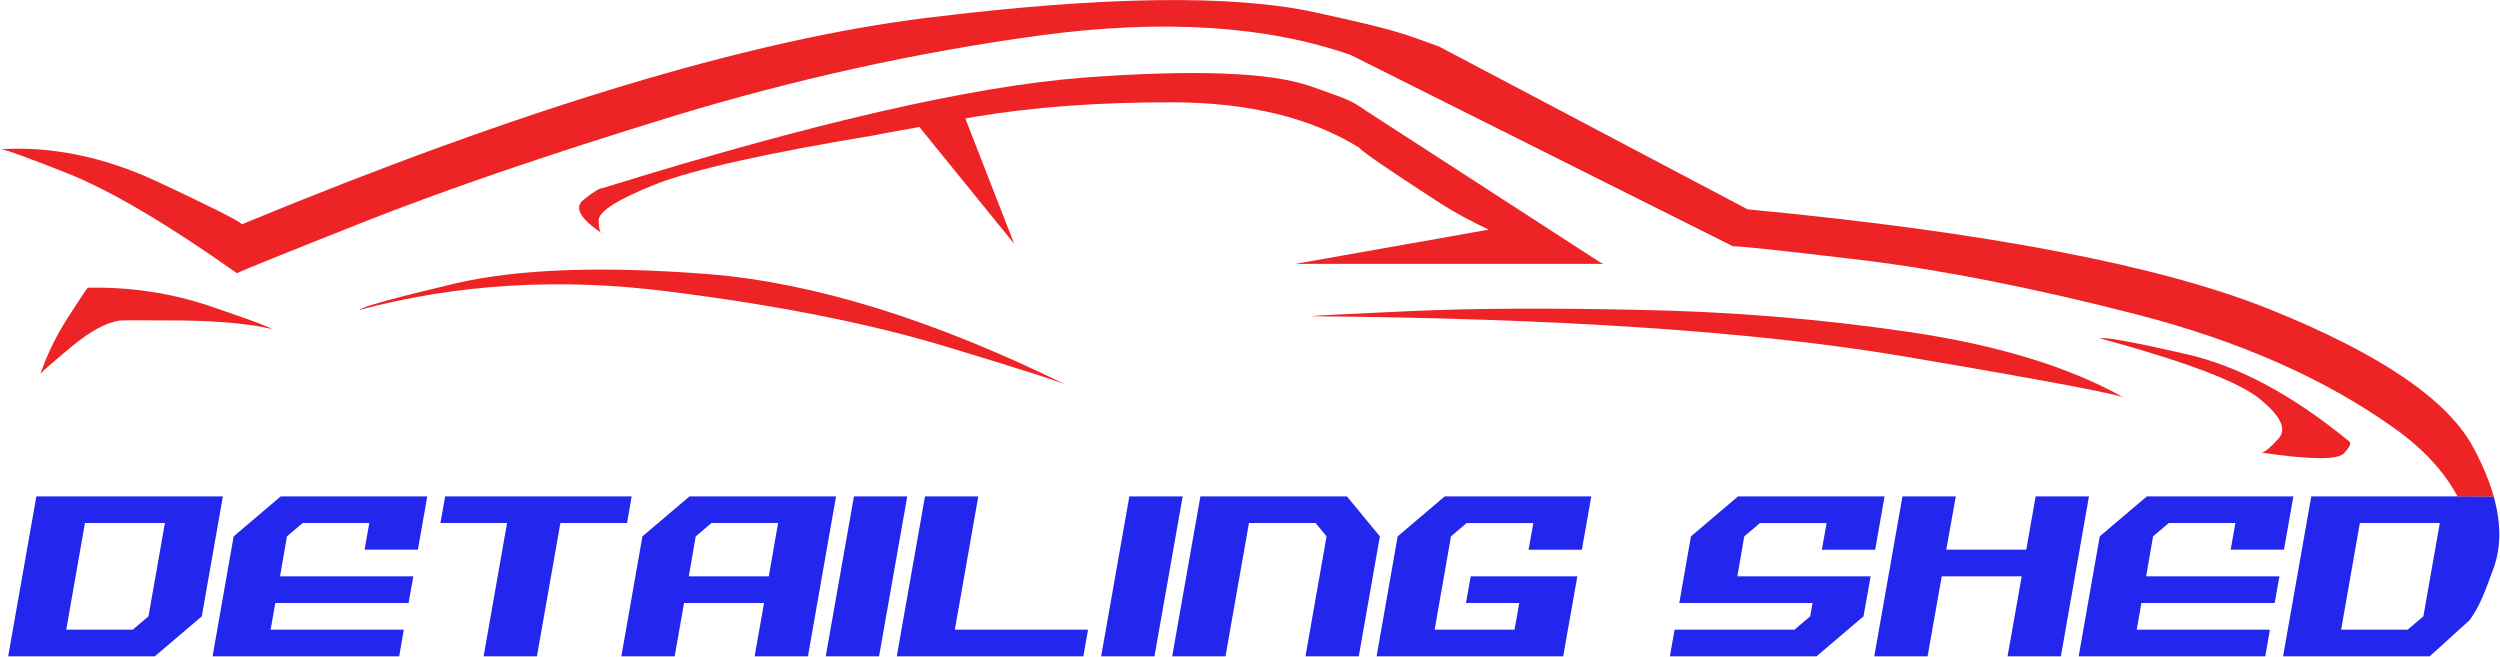 <?xml version="1.0" encoding="UTF-8" standalone="no"?>
<svg
   viewBox="0 0 2000 525.264"
   height="525.264"
   width="2000"
   xml:space="preserve"
   id="svg2"
   version="1.1"
   sodipodi:docname="Detailing-Shed-Logo.svg"
   inkscape:version="1.1.1 (3bf5ae0d25, 2021-09-20)"
   xmlns:inkscape="http://www.inkscape.org/namespaces/inkscape"
   xmlns:sodipodi="http://sodipodi.sourceforge.net/DTD/sodipodi-0.dtd"
   xmlns="http://www.w3.org/2000/svg"
   xmlns:svg="http://www.w3.org/2000/svg"
   xmlns:rdf="http://www.w3.org/1999/02/22-rdf-syntax-ns#"
   xmlns:cc="http://creativecommons.org/ns#"
   xmlns:dc="http://purl.org/dc/elements/1.1/"><sodipodi:namedview
     id="namedview51"
     pagecolor="#ffffff"
     bordercolor="#666666"
     borderopacity="1.0"
     inkscape:pageshadow="2"
     inkscape:pageopacity="0.0"
     inkscape:pagecheckerboard="0"
     showgrid="false"
     inkscape:zoom="0.75236776"
     inkscape:cx="1123.7855"
     inkscape:cy="429.97589"
     inkscape:window-width="2560"
     inkscape:window-height="1351"
     inkscape:window-x="-9"
     inkscape:window-y="1431"
     inkscape:window-maximized="1"
     inkscape:current-layer="g12"
     fit-margin-top="0"
     fit-margin-left="0"
     fit-margin-right="0"
     fit-margin-bottom="0" /><defs
     id="defs6" /><g
     transform="matrix(1.333,0,0,-1.333,0,163.999)"
     id="g10"><g
       transform="scale(0.1)"
       id="g12"><path
         id="path16"
         style="fill:#ed2326;fill-opacity:1;fill-rule:evenodd;stroke:none;stroke-width:3.969"
         d="m 7342.553,788.756 c -226.737,8.513 -506.365,0.403 -838.815,-24.242 -666.766,-51.195 -1628.393,-271.933 -2885.015,-662.611 -20.323,0 -59.507,-23.723 -117.489,-71.505 -58.148,-45.869 -18.793,-114.18 117.489,-204.573 -16.914,1.861 -25.579,29.726 -25.579,84.294 1.857,53.017 116.114,124.502 342.932,215.038 226.802,88.532 669.874,187.439 1329.815,296.425 9.065,3.855 176.323,32.324 251.778,46.507 l 569.015,-701.038 -293.286,752.021 c 23.649,4.077 14.83,3.099 40.171,7.441 359.834,61.394 763.759,91.291 1212.093,89.584 450.199,-1.706 820.219,-92.232 1110.126,-271.137 20.319,-25.558 183.258,-137.323 488.325,-334.794 94.777,-60.604 191.935,-111.646 290.263,-158.066 L 7774.604,-353.227 h 1833.72 c 4.317,-0.623 8.467,-1.9 12.789,-2.5 l -3.837,2.5 h 3.837 l -16.103,7.906 -1398.064,905.146 c -98.98,67.86 -100.768,68.228 -342.932,153.474 -120.924,41.789 -294.725,66.945 -521.462,75.458 z" /><path
         id="path22"
         style="fill:#ed2326;fill-opacity:1;fill-rule:evenodd;stroke:none;stroke-width:3.969"
         d="m 1631.782,-744.364 c -17.192,13.656 -141.521,59.529 -373.454,137.989 -231.93,78.424 -475.753,115.165 -731.415,109.895 -8.374,-8.37 -47.75,-67.264 -117.665,-176.401 -71.605,-110.859 -126.964,-224.195 -166.325,-339.999 10.387,13.485 71.792,67.312 184.338,160.931 112.391,93.774 209.749,146.636 291.415,158.744 25.594,1.548 151.799,1.548 378.566,0 228.354,-3.413 406.66,-20.605 534.54,-51.159" /><path
         id="path24"
         style="fill:#ed2326;fill-opacity:1;fill-rule:evenodd;stroke:none;stroke-width:3.969"
         d="m 12605.781,-800.794 c 22.145,10.231 190.811,-20.323 506.315,-92.084 315.465,-69.915 643.471,-244.459 984.534,-524.289 17.065,-10.076 6.826,-34.88 -30.678,-74.086 -37.384,-39.099 -202.002,-37.547 -493.616,5.239 17.065,0 51.156,27.935 102.311,84.365 51.155,56.243 13.652,135.334 -112.55,237.652 -124.455,102.299 -443.373,223.389 -956.316,363.203" /><path
         id="path26"
         style="fill:#ed2326;fill-opacity:1;fill-rule:evenodd;stroke:none;stroke-width:3.969"
         d="m 7866.702,-667.611 c 15.319,3.409 211.448,13.454 588.148,30.523 375.312,17.224 836.345,19.518 1383.577,7.735 549.097,-10.354 1089.503,-54.568 1621.416,-132.992 532.032,-78.614 962.547,-210.694 1291.505,-396.381 -20.319,20.276 -467.859,104.763 -1342.66,253.154 -876.191,146.636 -2056.853,225.854 -3541.987,237.962" /><path
         id="path28"
         style="fill:#ed2326;fill-opacity:1;fill-rule:evenodd;stroke:none;stroke-width:3.969"
         d="m 6408.991,-1084.625 c -20.438,15.315 -261.809,92.858 -723.637,232.676 -462.145,139.969 -1018.822,250.658 -1670.23,332.526 -649.539,83.539 -1268.257,46.988 -1856.402,-109.931 8.342,17.069 199.347,69.764 572.798,158.467 373.284,86.952 878.845,105.728 1516.442,56.398 637.756,-51.159 1358.019,-274.517 2161.028,-670.136" /><path
         id="path30"
         style="fill:#2326ed;fill-opacity:1;fill-rule:nonzero;stroke:none;stroke-width:3.969"
         d="m 14748.308,-1747.817 c 0.151,-0.281 0.288,-0.568 0.439,-0.85 h -877.675 l -169.219,-959.971 h 879.916 l 240.718,218.291 c 46.186,67.292 71.743,112.399 143.218,312.1 45.107,125.808 45.133,268.962 0.07,429.478 l -10.635,0.044 v 0.059 h -12.788 z M 218.317,-1748.667 49.025,-2708.638 H 928.942 l 282.129,239.971 126.504,720 z m 1466.66,0 -282.759,-239.985 -126.504,-719.985 H 2395.602 l 27.905,160.034 h -799.277 l 27.905,159.99 h 799.922 l 28.535,159.99 h -799.981 l 41.572,239.971 94.234,79.995 h 399.961 l -28.491,-160.049 h 319.981 l 56.382,320.039 z m 986.704,0 -28.535,-159.99 h 399.961 l -140.684,-799.981 h 319.907 l 140.801,799.981 h 399.961 l 27.905,159.99 z m 1466.543,0 -282.759,-239.985 -126.504,-719.985 h 319.98 l 56.441,320.024 h 479.956 l -56.44,-320.024 h 319.966 l 168.648,959.971 z m 986.719,0 -169.292,-959.971 h 319.966 l 169.292,959.971 z m 426.343,0 -169.277,-959.971 H 6501.896 l 27.905,160.034 h -799.336 l 140.801,799.937 z m 1226.514,0 -169.277,-959.971 h 320.024 l 169.233,959.971 z m 426.357,0 -169.336,-959.971 h 320.024 l 140.742,799.981 h 399.961 l 65.743,-79.995 -126.49,-719.985 h 319.966 l 126.504,719.985 -197.842,239.985 z m 1466.66,0 -282.759,-239.985 -126.504,-719.985 h 1119.888 l 84.946,480.015 h -639.946 l -28.477,-159.99 h 319.966 l -28.549,-159.99 h -479.312 l 97.954,559.951 94.292,79.995 h 399.961 l -28.535,-160.049 h 319.907 l 56.441,320.039 z m 1760.186,0 -282.774,-239.985 -70.107,-399.961 h 799.922 l -14.238,-80.054 -94.293,-79.936 h -719.296 l -28.536,-160.034 h 879.918 l 282.114,239.971 42.847,240.044 h -799.981 l 41.572,239.971 94.293,79.995 h 399.902 l -28.492,-160.049 h 319.981 l 56.44,320.039 z m 986.704,0 -169.336,-959.971 h 320.024 l 84.932,480.015 h 479.956 l -84.931,-480.015 h 319.966 l 168.647,959.971 h -319.966 l -56.396,-320.039 h -480.015 l 57.026,320.039 z m 1466.66,0 -282.759,-239.985 -126.504,-719.985 h 1119.888 l 27.905,160.034 h -799.277 l 27.905,159.99 h 799.923 l 28.491,159.99 h -799.864 l 41.499,239.971 94.234,79.995 h 400.019 l -28.535,-160.049 h 319.907 l 56.44,320.039 z M 509.747,-1908.657 h 479.941 l -98.584,-560.01 -94.233,-79.936 H 397.482 Z m 3759.976,0 H 4669.64 l -55.752,-319.966 h -480.015 l 41.558,239.971 z m 9892.838,0 h 479.955 l -98.657,-560.01 -94.233,-79.936 h -399.316 z" /><path
         id="path15767"
         style="fill:#ed2326;fill-opacity:1;fill-rule:evenodd;stroke:none;stroke-width:0.529;stroke-opacity:1"
         d="M 1995.494 397.28 C 1991.98 384.77 1986.412 371.469 1978.787 357.378 C 1958.076 319.406 1903.981 282.799 1816.466 247.58 C 1728.95 212.338 1589.593 185.612 1398.396 167.445 L 1151.538 37.18 C 1121.596 26.477 1119.254 24.448 1052.656 9.897 C 986.264 -4.634 882.397 -3.168 740.993 14.32 C 599.816 31.83 417.386 86.872 193.695 179.388 C 190.286 176.186 167.428 164.714 125.154 144.935 C 82.886 125.378 41.152 116.864 0 119.367 C 1.137 118.457 18.996 124.821 53.556 138.464 C 88.341 152.313 133.674 179.038 189.604 218.599 C 192.335 217.011 226.645 203.121 292.582 176.99 C 358.27 151.075 440.125 123.129 538.096 93.095 C 635.846 63.309 733.823 41.751 832.022 28.316 C 930.454 15.125 1013.441 20.379 1080.949 44 L 1386.824 197.104 C 1390.459 196.65 1424.668 200.306 1489.468 208.016 C 1554.458 215.953 1628.02 230.525 1710.059 251.654 C 1792.141 272.82 1860.803 303.161 1916.056 342.725 C 1938.833 358.87 1955.647 377.015 1966.499 397.155 "
         transform="matrix(7.5,0,0,-7.5,0,1229.993)" /></g></g></svg>
